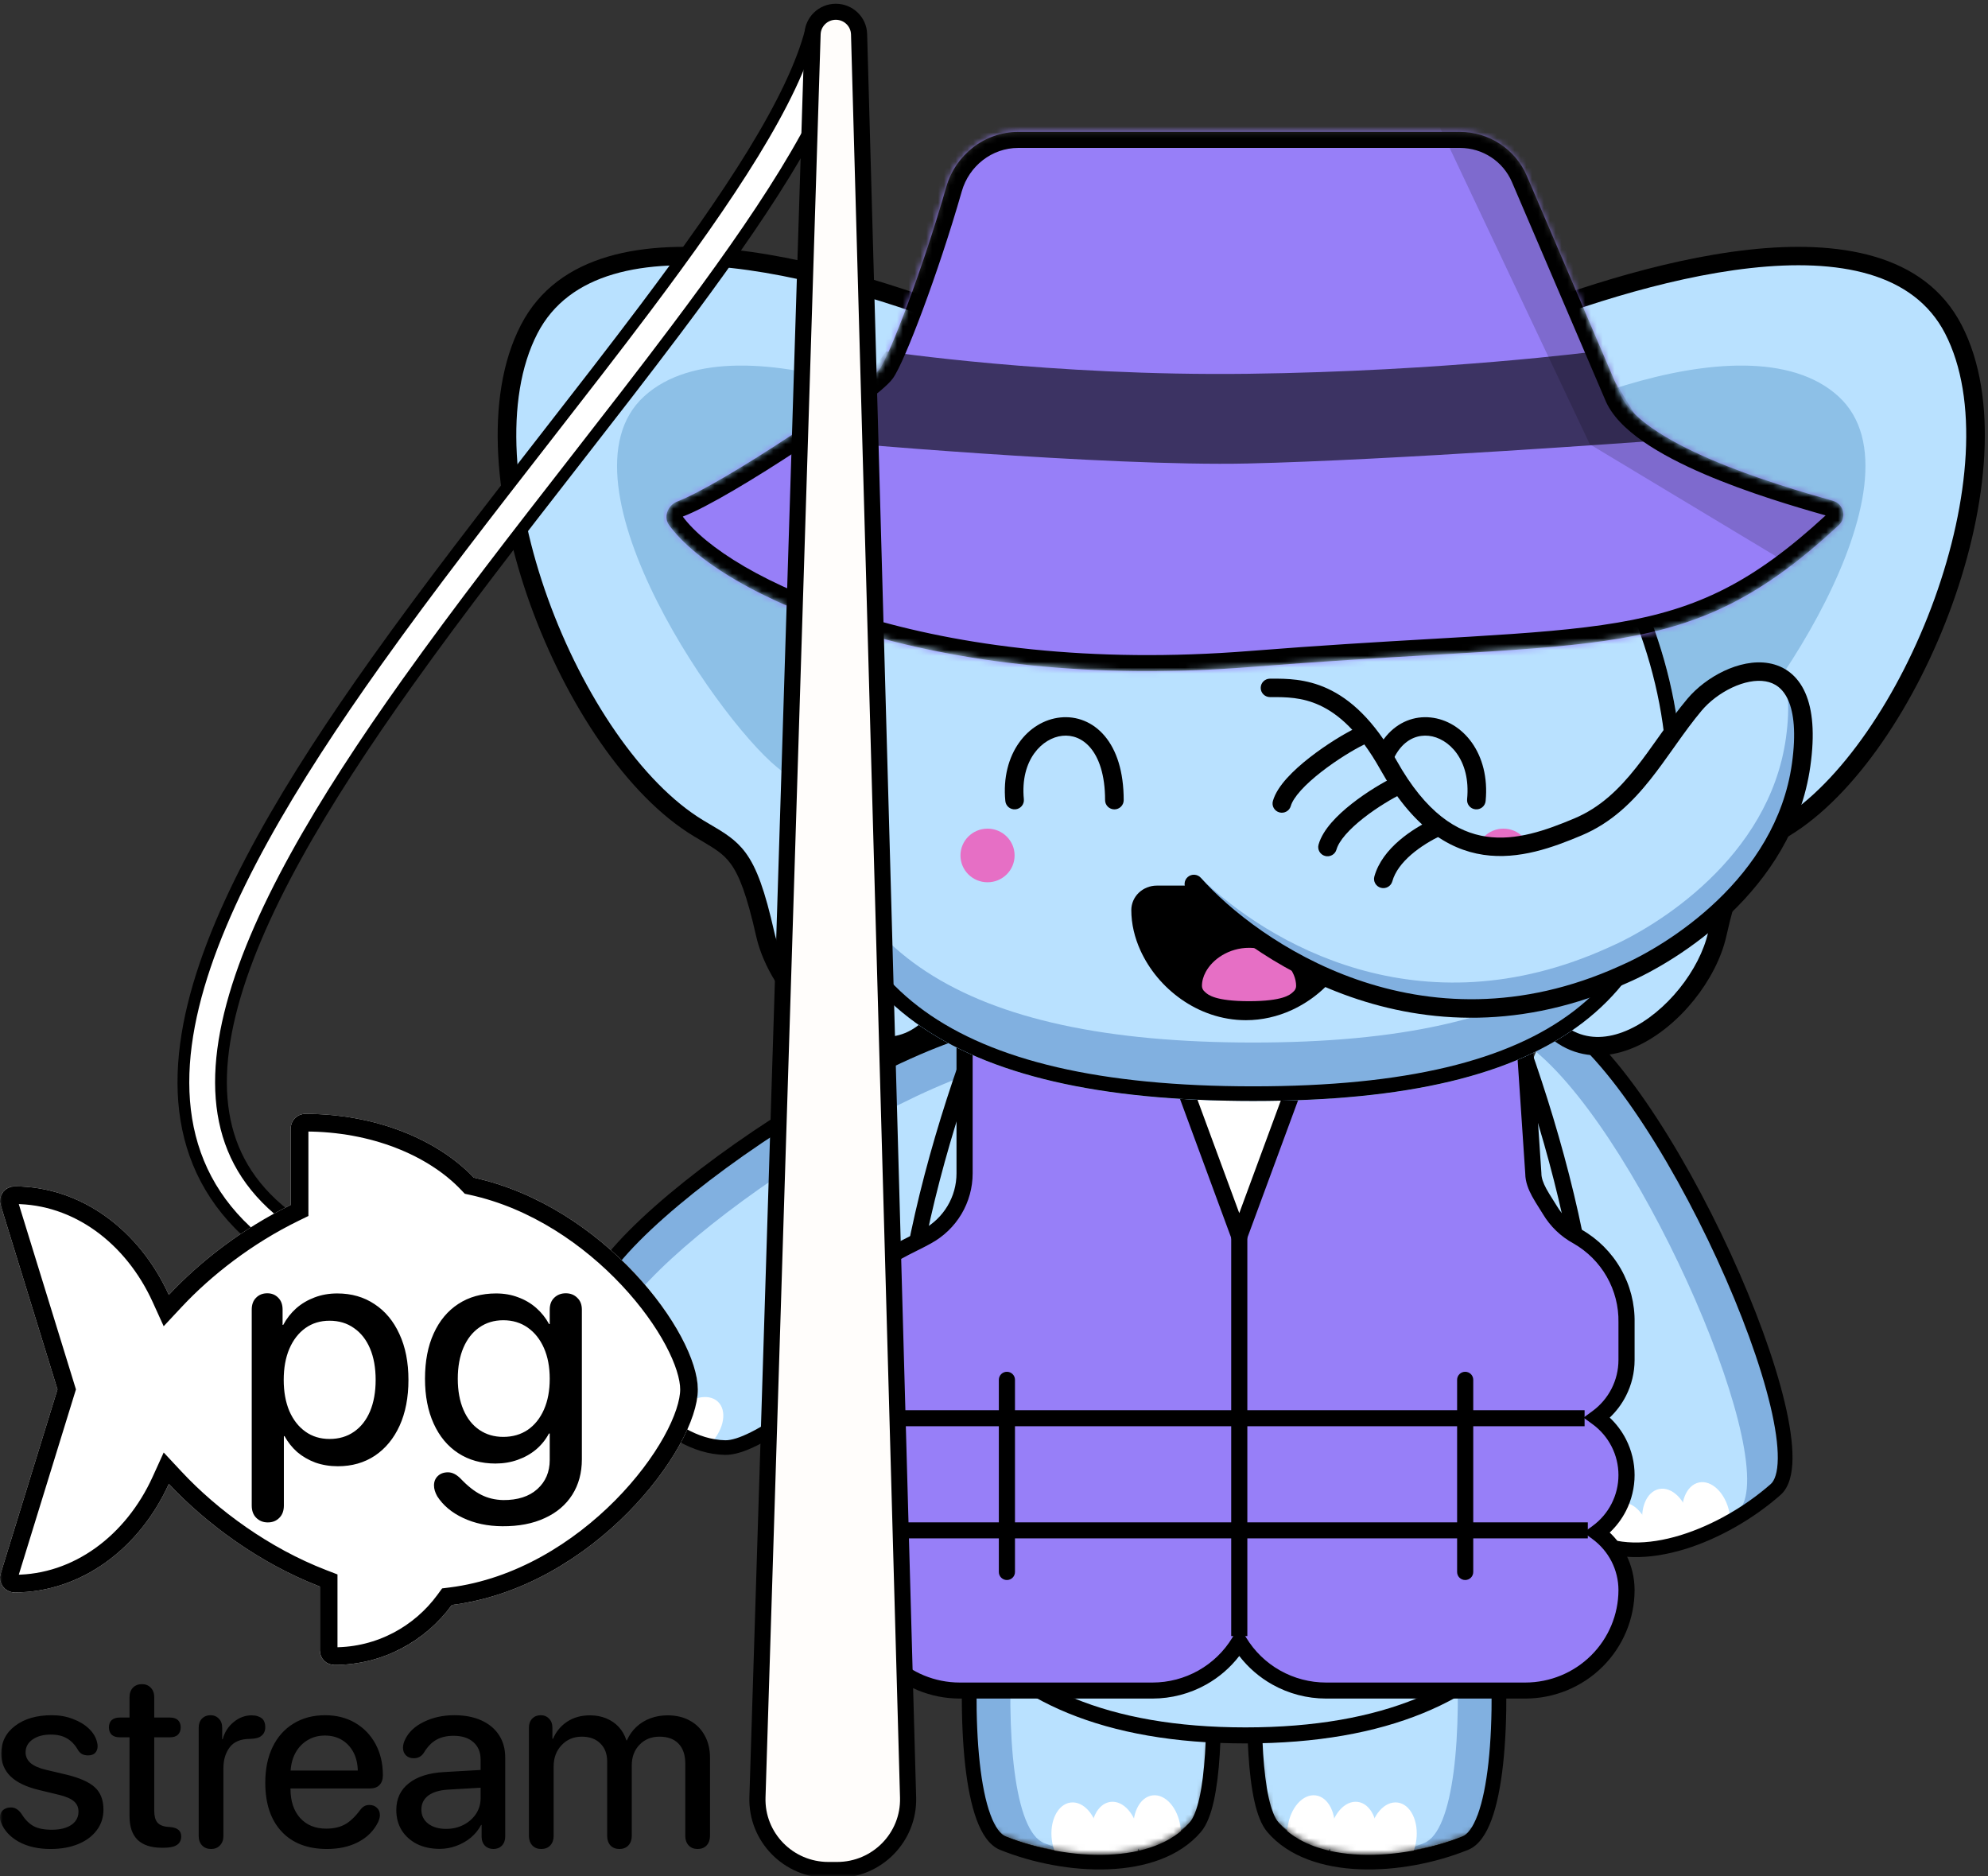 <svg width="338" height="319" viewBox="0 0 338 319" fill="none" xmlns="http://www.w3.org/2000/svg">
<rect x="0" y="0" width="338" height="319" fill="#333333" stroke="none"/>
<g clip-path="url(#clip0_313_1411)">
<mask id="mask0_313_1411" style="mask-type:luminance" maskUnits="userSpaceOnUse" x="0" y="0" width="338" height="319">
<path d="M338 0H0V319H338V0Z" fill="white"/>
</mask>
<g mask="url(#mask0_313_1411)">
<mask id="mask1_313_1411" style="mask-type:alpha" maskUnits="userSpaceOnUse" x="213" y="223" width="43" height="93">
<path d="M249.497 311.89C260.271 307.549 255.033 238.451 240.734 223.042L214.62 239.298C214.62 239.298 210.143 301.398 216.802 309.199C223.46 316.999 238.722 316.23 249.497 311.89Z" fill="#D3C8FF"/>
</mask>
<g mask="url(#mask1_313_1411)">
<path d="M249.497 311.89C260.271 307.549 255.033 238.451 240.734 223.042L216.114 250.643C216.114 250.643 210.143 301.398 216.802 309.199C223.46 316.999 238.722 316.23 249.497 311.89Z" fill="#B9E1FF"/>
<path fill-rule="evenodd" clip-rule="evenodd" d="M240.734 223.042C255.033 238.451 260.271 307.549 249.497 311.89C245.882 313.346 241.762 314.4 237.631 314.864C239.189 314.425 240.698 313.912 242.128 313.336C252.185 309.284 248.291 248.803 236.096 228.241L240.734 223.042Z" fill="#81B0E0"/>
<path d="M236.027 318.256C233.834 317.965 232.415 315.086 232.857 311.826C233.299 308.565 235.435 306.157 237.627 306.448C239.82 306.739 241.239 309.618 240.797 312.879C240.356 316.14 238.22 318.547 236.027 318.256Z" fill="white"/>
<path d="M229.249 318.146C227.057 317.855 225.637 314.976 226.079 311.716C226.521 308.455 228.657 306.047 230.85 306.338C233.043 306.629 234.462 309.508 234.02 312.769C233.578 316.029 231.442 318.437 229.249 318.146Z" fill="white"/>
<path d="M222.1 317.04C219.907 316.75 218.488 313.87 218.93 310.61C219.372 307.349 221.507 304.942 223.7 305.232C225.893 305.523 227.312 308.402 226.87 311.663C226.428 314.924 224.292 317.331 222.1 317.04Z" fill="white"/>
</g>
<path fill-rule="evenodd" clip-rule="evenodd" d="M239.514 223.588C239.004 224.052 238.972 224.837 239.44 225.341C242.793 228.954 245.74 235.902 248.068 244.592C250.379 253.222 252.027 263.367 252.898 273.184C253.769 283.006 253.856 292.445 253.067 299.669C252.67 303.286 252.061 306.29 251.251 308.491C250.413 310.767 249.476 311.867 248.653 312.198C243.414 314.309 237.083 315.548 231.284 315.316C225.458 315.083 220.391 313.379 217.385 309.856C216.758 309.122 216.174 307.725 215.71 305.634C215.254 303.586 214.947 301.034 214.762 298.138C214.389 292.35 214.508 285.327 214.839 278.512C215.167 271.705 215.703 265.136 216.159 260.267C216.386 257.833 216.592 255.826 216.741 254.427C216.817 253.729 216.878 253.182 216.919 252.81C216.94 252.624 216.957 252.482 216.968 252.387L216.984 252.245C216.984 252.244 216.984 252.244 215.741 252.101C214.497 251.958 214.497 251.958 214.497 251.958V251.961L214.493 251.997L214.48 252.107C214.469 252.204 214.452 252.348 214.431 252.536C214.389 252.912 214.327 253.463 214.253 254.167C214.101 255.575 213.894 257.594 213.665 260.04C213.209 264.932 212.669 271.539 212.338 278.396C212.006 285.245 211.882 292.374 212.263 298.297C212.453 301.257 212.771 303.949 213.265 306.17C213.748 308.346 214.435 310.243 215.473 311.46C219.124 315.736 225.018 317.549 231.181 317.795C237.373 318.044 244.059 316.728 249.594 314.498C251.465 313.744 252.721 311.735 253.603 309.341C254.512 306.872 255.149 303.646 255.555 299.934C256.368 292.499 256.271 282.887 255.392 272.965C254.512 263.039 252.844 252.749 250.488 243.954C248.148 235.218 245.08 227.751 241.283 223.661C240.815 223.156 240.023 223.123 239.514 223.588ZM215.885 250.868C215.198 250.79 214.577 251.278 214.497 251.958L215.741 252.101L216.984 252.245C217.064 251.564 216.572 250.948 215.885 250.868Z" fill="black"/>
<mask id="mask2_313_1411" style="mask-type:alpha" maskUnits="userSpaceOnUse" x="164" y="223" width="43" height="93">
<path d="M170.144 311.89C159.369 307.549 164.606 238.451 178.905 223.042L205.02 239.298C205.02 239.298 209.496 301.398 202.838 309.199C196.179 316.999 180.918 316.23 170.144 311.89Z" fill="#D3C8FF"/>
</mask>
<g mask="url(#mask2_313_1411)">
<path d="M170.144 311.89C159.369 307.549 164.606 238.451 178.905 223.042L203.526 250.643C203.526 250.643 209.496 301.398 202.838 309.199C196.179 316.999 180.918 316.23 170.144 311.89Z" fill="#B9E1FF"/>
<path fill-rule="evenodd" clip-rule="evenodd" d="M178.905 223.042C164.606 238.451 159.369 307.549 170.144 311.89C173.758 313.346 177.878 314.4 182.009 314.864C180.451 314.425 178.942 313.912 177.513 313.336C167.455 309.284 171.35 248.803 183.543 228.241L178.905 223.042Z" fill="#81B0E0"/>
<path d="M183.613 318.256C185.806 317.965 187.225 315.086 186.783 311.826C186.342 308.565 184.206 306.157 182.013 306.448C179.82 306.739 178.401 309.618 178.843 312.879C179.285 316.14 181.421 318.547 183.613 318.256Z" fill="white"/>
<path d="M190.391 318.146C192.583 317.855 194.003 314.976 193.561 311.716C193.119 308.455 190.983 306.047 188.79 306.338C186.598 306.629 185.178 309.508 185.62 312.769C186.062 316.029 188.198 318.437 190.391 318.146Z" fill="white"/>
<path d="M197.54 317.04C199.733 316.75 201.152 313.871 200.71 310.61C200.269 307.349 198.133 304.942 195.94 305.232C193.747 305.523 192.328 308.402 192.77 311.663C193.212 314.924 195.348 317.331 197.54 317.04Z" fill="white"/>
</g>
<path fill-rule="evenodd" clip-rule="evenodd" d="M180.127 223.588C180.635 224.052 180.669 224.837 180.2 225.341C176.848 228.954 173.9 235.902 171.572 244.592C169.261 253.222 167.612 263.367 166.742 273.184C165.871 283.006 165.785 292.445 166.574 299.669C166.969 303.286 167.578 306.29 168.389 308.491C169.227 310.767 170.164 311.867 170.988 312.198C176.225 314.309 182.557 315.548 188.356 315.316C194.182 315.083 199.248 313.379 202.256 309.856C202.882 309.122 203.466 307.725 203.93 305.634C204.385 303.586 204.692 301.034 204.879 298.138C205.251 292.35 205.131 285.327 204.802 278.512C204.473 271.705 203.937 265.136 203.482 260.267C203.254 257.833 203.048 255.826 202.898 254.427C202.823 253.729 202.763 253.182 202.721 252.81C202.7 252.624 202.684 252.482 202.673 252.387L202.656 252.245C202.656 252.244 202.656 252.244 203.9 252.101C205.143 251.958 205.143 251.958 205.143 251.958V251.961L205.147 251.997L205.161 252.107C205.172 252.204 205.188 252.348 205.209 252.536C205.252 252.912 205.312 253.463 205.388 254.167C205.539 255.575 205.747 257.594 205.975 260.04C206.431 264.932 206.971 271.539 207.303 278.396C207.634 285.245 207.758 292.374 207.377 298.297C207.188 301.257 206.868 303.949 206.375 306.17C205.891 308.346 205.206 310.243 204.167 311.46C200.516 315.736 194.622 317.549 188.458 317.795C182.268 318.044 175.581 316.728 170.046 314.498C168.175 313.744 166.919 311.735 166.037 309.341C165.128 306.872 164.49 303.646 164.085 299.934C163.273 292.499 163.368 282.887 164.248 272.965C165.128 263.039 166.797 252.749 169.153 243.954C171.491 235.218 174.561 227.751 178.358 223.661C178.825 223.156 179.617 223.123 180.127 223.588ZM203.755 250.868C204.441 250.79 205.063 251.278 205.143 251.958L203.9 252.101L202.656 252.245C202.576 251.564 203.068 250.948 203.755 250.868Z" fill="black"/>
<mask id="mask3_313_1411" style="mask-type:alpha" maskUnits="userSpaceOnUse" x="100" y="173" width="80" height="74">
<path d="M100.528 222.668C97.098 211.64 154.318 171.948 175.385 173.192L179.225 203.552C179.225 203.552 133.611 246.283 123.313 246.1C113.015 245.916 103.958 233.697 100.528 222.668Z" fill="#D3C8FF"/>
</mask>
<g mask="url(#mask3_313_1411)">
<path d="M100.528 222.668C97.098 211.64 154.318 171.948 175.385 173.192L169.43 209.581C169.43 209.581 133.611 246.283 123.313 246.1C113.015 245.916 103.958 233.697 100.528 222.668Z" fill="#B9E1FF"/>
<path fill-rule="evenodd" clip-rule="evenodd" d="M175.385 173.192C154.318 171.948 97.098 211.64 100.528 222.668C101.679 226.369 103.463 230.203 105.715 233.672C105.072 232.197 104.517 230.712 104.062 229.248C100.86 218.953 150.508 183.681 174.263 180.046L175.385 173.192Z" fill="#81B0E0"/>
<path d="M104.083 237.051C105.698 238.553 108.842 237.822 111.106 235.419C113.37 233.017 113.897 229.852 112.283 228.35C110.668 226.848 107.524 227.579 105.26 229.982C102.996 232.384 102.469 235.549 104.083 237.051Z" fill="white"/>
<path d="M109.308 241.502C110.922 243.004 114.066 242.273 116.33 239.871C118.594 237.468 119.121 234.303 117.507 232.801C115.893 231.3 112.749 232.03 110.485 234.433C108.22 236.835 107.694 240.001 109.308 241.502Z" fill="white"/>
<path d="M113.843 246.988C115.458 248.49 118.602 247.759 120.866 245.356C123.13 242.954 123.657 239.789 122.043 238.287C120.428 236.785 117.284 237.516 115.02 239.919C112.756 242.321 112.229 245.486 113.843 246.988Z" fill="white"/>
</g>
<path fill-rule="evenodd" clip-rule="evenodd" d="M176.634 173.266C176.593 173.95 176.001 174.473 175.312 174.432C170.372 174.141 163.087 176.271 154.835 179.979C146.64 183.662 137.682 188.813 129.474 194.356C121.26 199.901 113.841 205.806 108.706 210.983C106.133 213.575 104.175 215.945 102.971 217.96C101.726 220.044 101.461 221.461 101.723 222.303C103.39 227.666 106.43 233.316 110.279 237.627C114.147 241.958 118.682 244.775 123.334 244.858C124.303 244.874 125.76 244.441 127.686 243.475C129.571 242.528 131.758 241.149 134.134 239.46C138.885 236.084 144.289 231.55 149.396 226.985C154.499 222.425 159.284 217.856 162.795 214.426C164.55 212.711 165.985 211.283 166.982 210.283C167.479 209.783 167.868 209.391 168.131 209.123C168.263 208.99 168.364 208.888 168.431 208.819L168.531 208.716C168.531 208.716 168.531 208.716 169.43 209.581C170.328 210.447 170.328 210.447 170.328 210.447L170.327 210.448L170.302 210.474L170.224 210.553C170.155 210.624 170.052 210.728 169.92 210.863C169.653 211.133 169.261 211.528 168.76 212.032C167.757 213.038 166.314 214.475 164.55 216.2C161.023 219.645 156.209 224.241 151.07 228.833C145.936 233.421 140.453 238.027 135.591 241.482C133.162 243.208 130.86 244.666 128.815 245.693C126.812 246.698 124.898 247.37 123.292 247.342C117.645 247.242 112.501 243.857 108.41 239.275C104.3 234.673 101.096 228.701 99.333 223.034C98.737 221.119 99.51 218.883 100.82 216.69C102.171 214.429 104.284 211.898 106.923 209.238C112.211 203.908 119.769 197.902 128.066 192.3C136.367 186.697 145.45 181.469 153.802 177.715C162.096 173.987 169.864 171.621 175.457 171.952C176.147 171.993 176.673 172.581 176.634 173.266ZM170.299 208.69C170.797 209.168 170.809 209.954 170.328 210.447L169.43 209.581L168.531 208.716C169.012 208.223 169.803 208.211 170.299 208.69Z" fill="black"/>
<mask id="mask4_313_1411" style="mask-type:alpha" maskUnits="userSpaceOnUse" x="244" y="172" width="60" height="92">
<path d="M301.886 253.236C310.586 245.577 282.439 182.166 263.782 172.373L244.622 196.342C244.622 196.342 261.26 256.37 270.158 261.521C279.055 266.671 293.187 260.894 301.886 253.236Z" fill="#D3C8FF"/>
</mask>
<g mask="url(#mask4_313_1411)">
<path d="M301.886 253.236C310.586 245.577 282.438 182.166 263.782 172.373L249.84 206.542C249.84 206.542 261.26 256.37 270.157 261.521C279.055 266.671 293.186 260.894 301.886 253.236Z" fill="#B9E1FF"/>
<path fill-rule="evenodd" clip-rule="evenodd" d="M263.782 172.373C282.439 182.166 310.586 245.577 301.886 253.236C298.967 255.805 295.437 258.163 291.698 259.967C293.02 259.038 294.27 258.054 295.424 257.038C303.545 249.889 279.558 194.159 261.156 178.809L263.782 172.373Z" fill="#81B0E0"/>
<path d="M291.326 263.696C289.161 264.148 286.855 261.903 286.177 258.683C285.498 255.462 286.703 252.486 288.868 252.034C291.033 251.583 293.338 253.827 294.017 257.048C294.695 260.268 293.49 263.245 291.326 263.696Z" fill="white"/>
<path d="M284.533 264.808C282.368 265.26 280.062 263.015 279.384 259.795C278.705 256.574 279.91 253.598 282.075 253.146C284.24 252.695 286.545 254.939 287.224 258.16C287.902 261.38 286.697 264.357 284.533 264.808Z" fill="white"/>
<path d="M277.787 267.159C275.622 267.611 273.317 265.366 272.638 262.146C271.96 258.925 273.165 255.949 275.33 255.497C277.494 255.045 279.8 257.29 280.478 260.51C281.157 263.731 279.952 266.707 277.787 267.159Z" fill="white"/>
</g>
<path fill-rule="evenodd" clip-rule="evenodd" d="M262.676 171.792C262.353 172.399 262.584 173.149 263.196 173.47C267.57 175.766 272.683 181.341 277.795 188.764C282.873 196.135 287.836 205.153 291.953 214.121C296.073 223.093 299.325 231.963 301.008 239.034C301.85 242.576 302.285 245.61 302.26 247.953C302.235 250.375 301.72 251.723 301.056 252.308C296.825 256.031 291.273 259.295 285.727 260.996C280.157 262.704 274.808 262.774 270.79 260.449C269.952 259.964 268.934 258.841 267.793 257.023C266.676 255.243 265.529 252.938 264.381 250.269C262.086 244.935 259.84 238.275 257.861 231.742C255.885 225.215 254.184 218.844 252.978 214.104C252.374 211.733 251.894 209.772 251.566 208.404C251.402 207.721 251.276 207.185 251.19 206.821C251.147 206.639 251.115 206.5 251.093 206.406L251.06 206.267C251.06 206.266 251.06 206.266 249.84 206.542C248.62 206.819 248.62 206.819 248.621 206.82V206.822L248.629 206.857L248.654 206.965C248.676 207.061 248.709 207.201 248.752 207.385C248.838 207.755 248.966 208.294 249.131 208.982C249.462 210.361 249.944 212.332 250.55 214.714C251.763 219.477 253.474 225.885 255.464 232.459C257.453 239.026 259.73 245.788 262.078 251.246C263.253 253.974 264.456 256.406 265.667 258.336C266.854 260.229 268.139 261.79 269.526 262.593C274.404 265.417 280.571 265.174 286.464 263.367C292.384 261.552 298.245 258.099 302.715 254.164C304.226 252.834 304.736 250.525 304.763 247.976C304.79 245.347 304.308 242.094 303.444 238.461C301.712 231.182 298.393 222.152 294.231 213.089C290.068 204.023 285.038 194.873 279.863 187.361C274.724 179.9 269.321 173.876 264.369 171.276C263.757 170.954 263 171.186 262.676 171.792ZM249.564 205.332C248.889 205.486 248.467 206.151 248.62 206.819L249.84 206.542L251.06 206.267C250.908 205.598 250.237 205.18 249.564 205.332Z" fill="black"/>
<path d="M211.759 295.034C115.994 295.034 160.901 179.564 182.169 140.347H242.351C263.012 179.564 307.524 295.034 211.759 295.034Z" fill="#B9E1FF"/>
<path fill-rule="evenodd" clip-rule="evenodd" d="M181.349 138.986H243.182L243.567 139.716C253.929 159.385 270.33 198.265 272.085 232.328C272.963 249.363 270.189 265.408 260.928 277.216C251.622 289.081 235.985 296.396 211.759 296.396C187.534 296.396 171.919 289.081 162.66 277.213C153.445 265.403 150.742 249.356 151.707 232.321C153.639 198.257 170.291 159.377 180.961 139.702L181.349 138.986ZM182.99 141.709C172.385 161.462 156.322 199.402 154.447 232.474C153.498 249.208 156.194 264.479 164.829 275.546C173.418 286.555 188.102 293.673 211.759 293.673C235.416 293.673 250.127 286.555 258.763 275.543C267.445 264.474 270.207 249.201 269.345 232.467C267.641 199.402 251.831 161.472 241.519 141.709H182.99Z" fill="black"/>
<path d="M210.153 256.907C227.426 256.907 241.429 238.862 241.429 216.601C241.429 194.341 227.426 176.296 210.153 176.296C192.879 176.296 178.877 194.341 178.877 216.601C178.877 238.862 192.879 256.907 210.153 256.907Z" fill="white"/>
<path d="M276.542 231.238V224.845C276.597 221.884 275.851 218.964 274.381 216.389C272.911 213.814 270.772 211.678 268.187 210.206C266.252 209.152 264.638 207.602 263.513 205.718C262.389 203.832 260.698 201.682 260.697 199.49L257.405 150.347C257.405 149.803 257.221 149.274 256.884 148.845C256.546 148.416 256.074 148.111 255.543 147.978L248.848 146.316C246.004 145.6 243.023 145.623 240.19 146.381C237.357 147.139 234.767 148.608 232.67 150.646L210.701 210.206L188.741 150.646C186.643 148.607 184.052 147.137 181.217 146.379C178.383 145.621 175.4 145.599 172.554 146.316L165.859 147.978C165.328 148.11 164.856 148.415 164.518 148.844C164.181 149.273 163.998 149.803 163.998 150.347V199.49C163.997 201.678 163.405 203.828 162.283 205.712C161.16 207.596 159.549 209.146 157.618 210.199C155.03 211.675 149.596 213.815 148.124 216.393C146.651 218.973 145.904 221.897 145.957 224.861V231.238C145.962 233.141 146.417 235.016 147.283 236.713C148.15 238.409 149.406 239.88 150.949 241.007C149.403 242.13 148.144 243.601 147.277 245.298C146.409 246.995 145.957 248.872 145.957 250.776C145.957 252.68 146.409 254.556 147.277 256.254C148.144 257.951 149.403 259.422 150.949 260.545C149.406 261.672 148.15 263.143 147.283 264.839C146.417 266.536 145.962 268.411 145.957 270.314C145.962 274.846 147.776 279.191 151.003 282.396C154.228 285.601 158.602 287.404 163.164 287.409H195.953C198.923 287.408 201.842 286.642 204.426 285.189C207.011 283.735 209.173 281.641 210.701 279.111C212.23 281.641 214.392 283.735 216.976 285.189C219.561 286.642 222.48 287.408 225.449 287.409H259.336C263.898 287.404 268.272 285.601 271.497 282.396C274.723 279.191 276.538 274.846 276.542 270.314C276.538 268.411 276.083 266.536 275.216 264.839C274.35 263.143 273.094 261.672 271.55 260.545C273.097 259.422 274.356 257.951 275.223 256.254C276.09 254.556 276.542 252.68 276.542 250.776C276.542 248.872 276.09 246.995 275.223 245.298C274.356 243.601 273.097 242.13 271.55 241.007C273.094 239.88 274.35 238.409 275.216 236.713C276.083 235.016 276.538 233.141 276.542 231.238Z" fill="#977FF8"/>
<path fill-rule="evenodd" clip-rule="evenodd" d="M172.22 144.995C175.292 144.222 178.513 144.246 181.574 145.064C184.636 145.883 187.434 147.47 189.701 149.673L189.923 149.889L210.701 206.244L231.489 149.888L231.711 149.673C233.976 147.471 236.772 145.884 239.833 145.066C242.891 144.247 246.111 144.223 249.183 144.995L249.185 144.996L255.876 146.658C256.704 146.864 257.441 147.339 257.965 148.007C258.481 148.663 258.765 149.467 258.776 150.297L262.068 199.444V199.489C262.068 200.251 262.367 201.099 262.894 202.077C263.229 202.701 263.581 203.251 263.947 203.827C264.189 204.205 264.438 204.595 264.693 205.024C265.693 206.699 267.127 208.076 268.846 209.011L268.858 209.017L268.869 209.024C271.667 210.619 273.983 212.93 275.574 215.717C277.163 218.501 277.971 221.657 277.914 224.857V231.238V231.242C277.908 233.358 277.404 235.443 276.439 237.328C275.737 238.704 274.804 239.947 273.684 241.005C274.807 242.062 275.742 243.305 276.447 244.682C277.411 246.57 277.914 248.659 277.914 250.776C277.914 252.894 277.411 254.981 276.447 256.87C275.742 258.247 274.807 259.49 273.684 260.547C274.804 261.606 275.737 262.847 276.439 264.223C277.404 266.11 277.908 268.194 277.914 270.31V270.315C277.908 275.207 275.951 279.899 272.467 283.359C268.985 286.819 264.263 288.765 259.338 288.771H225.449C222.243 288.768 219.091 287.943 216.3 286.373C214.119 285.146 212.217 283.497 210.701 281.531C209.186 283.497 207.284 285.146 205.102 286.373C202.312 287.943 199.16 288.768 195.953 288.771H163.162C158.237 288.765 153.514 286.819 150.032 283.359C146.549 279.899 144.59 275.207 144.585 270.315V270.31C144.591 268.194 145.096 266.11 146.061 264.223C146.763 262.847 147.696 261.606 148.815 260.547C147.693 259.49 146.758 258.247 146.053 256.87C145.089 254.981 144.585 252.894 144.585 250.776C144.585 248.659 145.089 246.57 146.053 244.682C146.758 243.305 147.693 242.062 148.815 241.005C147.696 239.947 146.763 238.704 146.061 237.328C145.096 235.443 144.591 233.358 144.585 231.242V231.238V224.873C144.53 221.669 145.339 218.51 146.93 215.722C147.425 214.855 148.199 214.108 149.021 213.472C149.854 212.826 150.818 212.233 151.779 211.696C152.743 211.158 153.737 210.659 154.632 210.211L154.729 210.162C155.598 209.728 156.349 209.352 156.934 209.018L156.945 209.012L156.957 209.007C158.672 208.07 160.104 206.693 161.102 205.018C162.099 203.345 162.625 201.436 162.626 199.49V150.347C162.626 149.499 162.912 148.675 163.437 148.006C163.962 147.339 164.697 146.864 165.526 146.657L172.216 144.996L172.22 144.995ZM180.861 147.694C178.253 146.997 175.509 146.977 172.891 147.636L172.887 147.637L166.193 149.299C165.958 149.357 165.749 149.492 165.6 149.682C165.451 149.871 165.37 150.106 165.37 150.347V199.49C165.369 201.922 164.71 204.311 163.464 206.405C162.218 208.496 160.431 210.216 158.289 211.387C157.64 211.757 156.832 212.161 156.001 212.576L155.866 212.644C154.969 213.093 154.027 213.567 153.125 214.07C152.221 214.574 151.389 215.092 150.708 215.619C150.016 216.155 149.558 216.643 149.317 217.064C147.966 219.432 147.279 222.116 147.328 224.837V224.849V231.237C147.334 232.925 147.738 234.591 148.507 236.096C149.277 237.603 150.392 238.909 151.762 239.91L153.269 241.01L151.76 242.106C150.387 243.103 149.27 244.408 148.5 245.914C147.73 247.42 147.328 249.087 147.328 250.776C147.328 252.466 147.73 254.132 148.5 255.638C149.27 257.145 150.387 258.449 151.76 259.445L153.269 260.541L151.762 261.642C150.392 262.643 149.277 263.949 148.507 265.455C147.738 266.961 147.334 268.625 147.328 270.315C147.334 274.486 149.004 278.485 151.973 281.434C154.942 284.384 158.967 286.043 163.165 286.047H195.952C198.685 286.046 201.371 285.341 203.749 284.004C206.128 282.666 208.118 280.739 209.525 278.411L210.701 276.465L211.878 278.411C213.284 280.739 215.274 282.666 217.653 284.004C220.031 285.341 222.718 286.046 225.45 286.047H259.335C263.532 286.043 267.558 284.384 270.527 281.434C273.496 278.484 275.166 274.485 275.17 270.314C275.166 268.625 274.762 266.961 273.993 265.455C273.222 263.949 272.107 262.643 270.738 261.642L269.231 260.541L270.74 259.445C272.113 258.449 273.23 257.145 273.999 255.638C274.77 254.132 275.17 252.466 275.17 250.776C275.17 249.086 274.77 247.42 273.999 245.914C273.23 244.408 272.113 243.103 270.74 242.106L269.231 241.01L270.738 239.91C272.107 238.909 273.222 237.603 273.993 236.096C274.762 234.591 275.166 232.926 275.17 231.238V231.235V224.831L275.171 224.819C275.222 222.103 274.536 219.423 273.187 217.06C271.841 214.701 269.882 212.744 267.515 211.392C265.369 210.223 263.581 208.502 262.333 206.412C262.163 206.127 261.952 205.795 261.725 205.437C261.31 204.783 260.842 204.045 260.473 203.359C259.879 202.256 259.338 200.95 259.325 199.538L256.033 150.393V150.347C256.033 150.107 255.952 149.872 255.802 149.683C255.653 149.492 255.445 149.358 255.21 149.299L248.515 147.637L248.511 147.636C245.895 146.977 243.153 146.998 240.547 147.695C238.039 148.367 235.738 149.643 233.85 151.409L210.701 214.167L187.562 151.409C185.672 149.643 183.37 148.365 180.861 147.694Z" fill="black"/>
<path fill-rule="evenodd" clip-rule="evenodd" d="M171.195 233.214C171.952 233.214 172.567 233.824 172.567 234.576V267.256C172.567 268.008 171.952 268.618 171.195 268.618C170.438 268.618 169.823 268.008 169.823 267.256V234.576C169.823 233.824 170.438 233.214 171.195 233.214Z" fill="black"/>
<path fill-rule="evenodd" clip-rule="evenodd" d="M249.111 233.214C249.868 233.214 250.482 233.824 250.482 234.576V267.256C250.482 268.008 249.868 268.618 249.111 268.618C248.353 268.618 247.739 268.008 247.739 267.256V234.576C247.739 233.824 248.353 233.214 249.111 233.214Z" fill="black"/>
<path fill-rule="evenodd" clip-rule="evenodd" d="M209.33 278.15V208.976H212.073V278.15H209.33Z" fill="black"/>
<path fill-rule="evenodd" clip-rule="evenodd" d="M269.961 261.537H153.636V258.814H269.961V261.537Z" fill="black"/>
<path fill-rule="evenodd" clip-rule="evenodd" d="M269.412 242.473H153.636V239.75H269.412V242.473Z" fill="black"/>
<path d="M118.728 140.79C97.05 127.691 77.825 79.491 89.964 55.98C101.658 33.333 144.851 46.73 167.613 55.98C190.044 65.097 183.142 72.924 180.266 86.178C177.391 99.433 169.873 149.681 162.849 167.204C154.069 189.107 133.23 172.638 130.108 158.829C126.919 144.723 124.762 144.437 118.728 140.79Z" fill="#B9E1FF"/>
<path fill-rule="evenodd" clip-rule="evenodd" d="M124.814 42.462C140.138 44.161 156.787 49.888 168.213 54.531C179.518 59.125 184.142 63.661 184.995 69.296C185.403 71.996 184.901 74.756 184.19 77.535C183.912 78.626 183.606 79.7 183.297 80.791C182.786 82.596 182.26 84.449 181.813 86.508C181.05 90.029 179.961 96.146 178.637 103.587C177.475 110.119 176.132 117.67 174.667 125.381C171.558 141.749 167.898 158.852 164.319 167.781C162.025 173.505 158.832 176.993 155.071 178.527C151.309 180.06 147.308 179.506 143.686 177.827C140.073 176.152 136.717 173.31 134.07 170.02C131.423 166.731 129.408 162.901 128.565 159.171C126.971 152.121 125.688 148.815 124.208 146.812C122.973 145.139 121.579 144.312 119.249 142.931C118.832 142.684 118.386 142.419 117.904 142.128C106.619 135.309 96.227 119.591 90.175 102.817C87.135 94.391 85.153 85.602 84.709 77.392C84.266 69.198 85.351 61.474 88.556 55.267C94.904 42.973 109.647 40.78 124.814 42.462ZM124.462 45.576C109.419 43.908 96.719 46.341 91.373 56.694C88.508 62.242 87.443 69.36 87.868 77.225C88.293 85.075 90.196 93.563 93.154 101.763C99.1 118.241 109.16 133.173 119.551 139.453C119.974 139.708 120.385 139.951 120.788 140.187C123.117 141.559 125.118 142.737 126.761 144.962C128.667 147.541 130.057 151.43 131.652 158.486C132.37 161.661 134.13 165.068 136.543 168.067C138.956 171.064 141.945 173.559 145.027 174.99C148.104 176.416 151.154 176.735 153.866 175.629C156.58 174.522 159.283 171.854 161.379 166.626C164.823 158.032 168.434 141.25 171.558 124.801C173.001 117.208 174.339 109.691 175.502 103.151C176.841 95.63 177.949 89.403 178.72 85.849C179.181 83.725 179.764 81.661 180.299 79.773C180.6 78.707 180.885 77.698 181.124 76.765C181.814 74.064 182.177 71.812 181.866 69.76C181.28 65.889 178.14 61.953 167.013 57.43C155.676 52.823 139.348 47.226 124.462 45.576Z" fill="black"/>
<path d="M109.52 67.376C125.53 52.786 167.778 72.574 175.952 80.27C176.999 93.528 159.61 142.332 155.371 152.887L133.102 131.191C123.611 124.639 93.511 81.966 109.52 67.376Z" fill="#8DC0E7"/>
<path d="M303.348 140.79C325.027 127.691 344.252 79.491 332.112 55.98C320.419 33.333 277.226 46.73 254.464 55.98C232.033 65.097 238.934 72.924 241.81 86.178C244.686 99.433 252.204 149.681 259.227 167.204C268.008 189.107 288.846 172.638 291.968 158.829C295.157 144.723 297.315 144.437 303.348 140.79Z" fill="#B9E1FF"/>
<path fill-rule="evenodd" clip-rule="evenodd" d="M297.262 42.462C281.938 44.161 265.289 49.888 253.863 54.531C242.559 59.125 237.935 63.661 237.082 69.296C236.674 71.996 237.175 74.756 237.886 77.535C238.165 78.626 238.47 79.7 238.78 80.791C239.291 82.596 239.817 84.449 240.263 86.508C241.027 90.029 242.116 96.146 243.439 103.587C244.601 110.119 245.944 117.67 247.41 125.381C250.518 141.749 254.178 158.852 257.758 167.781C260.052 173.505 263.245 176.993 267.006 178.527C270.768 180.06 274.769 179.506 278.39 177.827C282.004 176.152 285.36 173.31 288.007 170.02C290.654 166.731 292.669 162.901 293.511 159.171C295.106 152.121 296.389 148.815 297.868 146.812C299.104 145.139 300.497 144.312 302.827 142.931C303.244 142.684 303.691 142.419 304.173 142.128C315.458 135.309 325.85 119.591 331.902 102.817C334.942 94.391 336.924 85.602 337.367 77.392C337.81 69.198 336.726 61.474 333.52 55.267C327.172 42.973 312.43 40.78 297.262 42.462ZM297.615 45.576C312.658 43.908 325.358 46.341 330.705 56.694C333.569 62.242 334.633 69.36 334.209 77.225C333.784 85.075 331.881 93.563 328.922 101.763C322.977 118.241 312.917 133.173 302.525 139.453C302.103 139.708 301.691 139.951 301.289 140.187C298.96 141.559 296.958 142.737 295.316 144.962C293.409 147.541 292.02 151.43 290.424 158.486C289.707 161.661 287.946 165.068 285.533 168.067C283.121 171.064 280.132 173.559 277.049 174.99C273.972 176.416 270.922 176.735 268.211 175.629C265.497 174.522 262.794 171.854 260.698 166.626C257.253 158.032 253.643 141.25 250.518 124.801C249.075 117.208 247.738 109.691 246.574 103.151C245.236 95.63 244.127 89.403 243.357 85.849C242.896 83.725 242.312 81.661 241.778 79.773C241.477 78.707 241.192 77.698 240.952 76.765C240.262 74.064 239.9 71.812 240.211 69.76C240.797 65.889 243.936 61.953 255.064 57.43C266.4 52.823 282.728 47.226 297.615 45.576Z" fill="black"/>
<path d="M312.557 67.376C296.547 52.786 254.299 72.574 246.124 80.27C245.078 93.528 262.467 142.332 266.705 152.887L288.975 131.191C298.465 124.639 328.566 81.966 312.557 67.376Z" fill="#8DC0E7"/>
<path d="M285.93 133.066C285.93 169.663 265.399 187.17 213.068 187.17C160.738 187.17 137.452 169.663 137.452 133.066C137.452 96.47 169.502 54.643 213.068 54.643C256.635 54.643 285.93 96.47 285.93 133.066Z" fill="#B9E1FF"/>
<path fill-rule="evenodd" clip-rule="evenodd" d="M285.778 128.445C283.815 161.429 262.803 177.241 213.068 177.241C163.314 177.241 139.816 161.416 137.622 128.405C137.51 129.966 137.452 131.52 137.452 133.066C137.452 169.663 160.738 187.169 213.068 187.169C265.399 187.169 285.93 169.663 285.93 133.066C285.93 131.533 285.879 129.992 285.778 128.445Z" fill="#81B0E0"/>
<path fill-rule="evenodd" clip-rule="evenodd" d="M267.592 171.878C278.448 163.554 283.427 150.894 283.427 133.066C283.427 115.383 276.331 96.337 263.922 81.73C251.537 67.151 233.983 57.124 213.068 57.124C192.135 57.124 173.876 67.169 160.796 81.778C147.695 96.41 139.956 115.445 139.956 133.066C139.956 150.795 145.558 163.471 157.114 171.837C168.837 180.325 187.095 184.687 213.068 184.687C239.053 184.687 256.58 180.321 267.592 171.878ZM213.068 187.17C265.399 187.17 285.93 169.663 285.93 133.066C285.93 96.47 256.635 54.643 213.068 54.643C169.502 54.643 137.452 96.47 137.452 133.066C137.452 169.663 160.738 187.17 213.068 187.17Z" fill="black"/>
<path fill-rule="evenodd" clip-rule="evenodd" d="M242.902 125.093C246.259 125.444 250.095 129.118 249.438 135.884C249.355 136.746 249.992 137.51 250.862 137.593C251.731 137.676 252.504 137.045 252.587 136.184C253.368 128.136 248.721 122.55 243.235 121.976C240.491 121.689 237.72 122.714 235.684 125.135C233.672 127.528 232.464 131.167 232.464 136.034C232.464 136.899 233.172 137.601 234.045 137.601C234.919 137.601 235.627 136.899 235.627 136.034C235.627 131.642 236.72 128.8 238.114 127.141C239.483 125.512 241.223 124.916 242.902 125.093Z" fill="black"/>
<path d="M255.615 149.993C253.073 149.993 251.013 147.952 251.013 145.435C251.013 142.917 253.073 140.877 255.615 140.877C258.156 140.877 260.216 142.917 260.216 145.435C260.216 147.952 258.156 149.993 255.615 149.993Z" fill="#E66FC5"/>
<path fill-rule="evenodd" clip-rule="evenodd" d="M180.613 125.093C177.256 125.444 173.419 129.118 174.076 135.884C174.16 136.746 173.522 137.51 172.653 137.593C171.783 137.676 171.01 137.045 170.927 136.184C170.146 128.136 174.794 122.55 180.28 121.976C183.023 121.689 185.795 122.714 187.831 125.135C189.843 127.528 191.051 131.167 191.051 136.034C191.051 136.899 190.343 137.601 189.47 137.601C188.596 137.601 187.887 136.899 187.887 136.034C187.887 131.642 186.795 128.8 185.401 127.141C184.031 125.512 182.292 124.916 180.613 125.093Z" fill="black"/>
<path d="M167.9 149.994C170.442 149.994 172.502 147.953 172.502 145.436C172.502 142.918 170.442 140.877 167.9 140.877C165.359 140.877 163.299 142.918 163.299 145.436C163.299 147.953 165.359 149.994 167.9 149.994Z" fill="#E66FC5"/>
<path fill-rule="evenodd" clip-rule="evenodd" d="M193.897 161.584C192.921 159.431 192.347 157.11 192.345 154.722C192.345 153.626 192.807 152.556 193.612 151.781C194.419 151.006 195.534 150.562 196.674 150.562H226.977C228.116 150.562 229.23 151.006 230.036 151.781C230.843 152.556 231.305 153.626 231.305 154.722C231.295 158.305 230.03 161.73 227.991 164.682C225.942 167.629 223.079 170.142 219.573 171.742C217.237 172.803 214.605 173.443 211.825 173.442C207.646 173.442 203.838 172.009 200.793 169.855C197.737 167.692 195.367 164.811 193.897 161.584Z" fill="black"/>
<mask id="mask5_313_1411" style="mask-type:luminance" maskUnits="userSpaceOnUse" x="192" y="150" width="40" height="24">
<path fill-rule="evenodd" clip-rule="evenodd" d="M193.897 161.584C192.921 159.431 192.347 157.11 192.345 154.722C192.345 153.626 192.807 152.556 193.612 151.781C194.419 151.006 195.534 150.562 196.674 150.562H226.977C228.116 150.562 229.23 151.006 230.036 151.781C230.843 152.556 231.305 153.626 231.305 154.722C231.295 158.305 230.03 161.73 227.991 164.682C225.942 167.629 223.079 170.142 219.573 171.742C217.237 172.803 214.605 173.443 211.825 173.442C207.646 173.442 203.838 172.009 200.793 169.855C197.737 167.692 195.367 164.811 193.897 161.584Z" fill="white"/>
</mask>
<g mask="url(#mask5_313_1411)">
<path fill-rule="evenodd" clip-rule="evenodd" d="M204.993 165.248C204.591 165.995 204.355 166.799 204.355 167.627C204.355 168.007 204.545 168.378 204.875 168.646C204.899 168.666 204.927 168.691 204.959 168.72C205.37 169.096 206.586 170.211 212.362 170.211C218.136 170.211 219.352 169.096 219.763 168.72C219.795 168.691 219.822 168.666 219.846 168.646C220.177 168.378 220.367 168.007 220.367 167.627C220.364 166.385 219.844 165.197 219.005 164.175C218.164 163.153 216.986 162.281 215.545 161.727C214.586 161.359 213.503 161.137 212.362 161.137C210.644 161.137 209.078 161.634 207.826 162.38C206.571 163.131 205.596 164.13 204.993 165.248Z" fill="#E66FC5"/>
</g>
<path d="M276.033 165.661C241.293 181.387 213.915 162.148 204.137 151.133L217.796 119.083C223.117 119.083 228.573 116.662 236.058 130.051C246.412 148.569 258.679 144.622 268.268 140.591C277.758 136.603 281.849 127.239 288.112 119.794C293.864 112.958 309.249 108.542 306.229 130.051C303.369 150.423 284.181 162.148 276.033 165.661Z" fill="#B9E1FF"/>
<path fill-rule="evenodd" clip-rule="evenodd" d="M232.591 124.522C232.974 125.3 232.647 126.238 231.861 126.617C230.2 127.418 227.275 129.178 224.635 131.239C223.318 132.266 222.109 133.34 221.173 134.376C220.214 135.441 219.655 136.343 219.464 137.022C219.23 137.856 218.359 138.345 217.517 138.113C216.675 137.881 216.183 137.018 216.416 136.184C216.801 134.812 217.74 133.479 218.814 132.288C219.913 131.07 221.274 129.872 222.677 128.777C225.477 126.593 228.591 124.707 230.478 123.799C231.263 123.42 232.209 123.744 232.591 124.522Z" fill="black"/>
<path fill-rule="evenodd" clip-rule="evenodd" d="M239.206 132.784C239.588 133.562 239.261 134.5 238.475 134.879C236.8 135.686 234.166 137.236 231.827 139.07C230.661 139.986 229.601 140.946 228.778 141.895C227.941 142.858 227.429 143.719 227.229 144.429C226.995 145.263 226.123 145.751 225.281 145.519C224.44 145.288 223.947 144.425 224.181 143.591C224.557 142.25 225.399 140.981 226.38 139.85C227.375 138.704 228.598 137.608 229.864 136.614C232.391 134.631 235.222 132.961 237.092 132.061C237.877 131.681 238.824 132.006 239.206 132.784Z" fill="black"/>
<path fill-rule="evenodd" clip-rule="evenodd" d="M245.82 139.906C246.202 140.684 245.875 141.622 245.091 142.001C243.397 142.817 241.514 143.928 239.938 145.291C238.352 146.662 237.181 148.197 236.72 149.842C236.486 150.676 235.614 151.164 234.772 150.932C233.93 150.701 233.437 149.838 233.671 149.004C234.36 146.547 236.017 144.52 237.858 142.929C239.709 141.329 241.852 140.076 243.707 139.183C244.492 138.804 245.439 139.128 245.82 139.906Z" fill="black"/>
<path fill-rule="evenodd" clip-rule="evenodd" d="M204.058 149.189C215.499 160.294 241.325 175.643 273.445 161.104C281.593 157.59 300.781 145.865 303.641 125.493C304.046 122.61 304.12 120.193 303.931 118.186C305.336 120.663 305.92 124.639 305.079 130.62C302.219 150.992 283.031 162.718 274.883 166.231C240.142 181.957 212.764 162.718 202.985 151.703L204.058 149.189Z" fill="#81B0E0"/>
<path fill-rule="evenodd" clip-rule="evenodd" d="M306.93 117.783C308.205 120.666 308.57 124.755 307.796 130.266C306.303 140.903 300.553 149.227 294.215 155.304C287.887 161.368 280.893 165.274 276.677 167.093C241.028 183.222 211.794 162.573 201.798 151.312C201.221 150.662 201.286 149.673 201.942 149.101C202.597 148.529 203.597 148.593 204.174 149.243C213.732 160.012 241.549 179.548 275.376 164.236L275.389 164.231L275.402 164.224C279.336 162.528 286.002 158.815 292.014 153.052C298.022 147.294 303.296 139.57 304.663 129.835C305.399 124.592 304.974 121.167 304.033 119.042C303.133 117.009 301.748 116.109 300.186 115.836C298.524 115.547 296.498 115.948 294.474 116.903C292.463 117.851 290.61 119.273 289.327 120.798C287.807 122.605 286.409 124.54 284.996 126.527C284.844 126.742 284.69 126.958 284.537 127.175C283.283 128.941 282.005 130.742 280.644 132.458C277.577 136.322 273.983 139.892 268.886 142.034C264.1 144.045 258.26 146.223 252.216 145.326C246.028 144.409 240.011 140.354 234.675 130.81C231.048 124.323 227.459 121.326 224.353 119.899C221.331 118.509 218.59 118.511 216.179 118.512C216.095 118.513 216.012 118.513 215.927 118.513C215.054 118.513 214.346 117.812 214.346 116.946C214.346 116.081 215.054 115.379 215.927 115.379C216.037 115.379 216.149 115.379 216.262 115.379C218.662 115.375 222.015 115.369 225.685 117.056C229.551 118.834 233.582 122.389 237.442 129.291C242.459 138.265 247.752 141.495 252.683 142.227C257.758 142.979 262.847 141.168 267.65 139.149C272.044 137.302 275.239 134.197 278.156 130.521C279.462 128.876 280.689 127.146 281.949 125.371C282.103 125.155 282.256 124.939 282.41 124.721C283.823 122.735 285.285 120.707 286.896 118.792C288.49 116.899 290.715 115.205 293.114 114.073C295.496 112.95 298.208 112.309 300.734 112.75C303.359 113.207 305.614 114.808 306.93 117.783Z" fill="black"/>
<mask id="mask6_313_1411" style="mask-type:alpha" maskUnits="userSpaceOnUse" x="113" y="22" width="201" height="93">
<path d="M212.684 112.024C157.905 116.393 122.968 99.643 114.871 88.483C114.389 87.818 114.89 86.818 115.661 86.525C123.384 83.593 148.182 67.02 150.681 63.548C152.501 61.019 158.218 46.086 162.204 32.156C163.598 27.284 168.01 23.787 173.113 23.787H248.223C252.625 23.787 256.601 26.398 258.323 30.419L274.139 67.361C277.835 76.737 301.349 83.665 311.254 86.452C312.071 86.682 312.309 87.717 311.689 88.292C286.289 111.851 273.034 107.21 212.684 112.024Z" fill="#76B18A"/>
<path fill-rule="evenodd" clip-rule="evenodd" d="M173.113 25.149C168.658 25.149 164.759 28.207 163.523 32.528C161.52 39.53 159.083 46.78 156.917 52.599C155.834 55.509 154.815 58.071 153.949 60.073C153.104 62.025 152.352 63.569 151.797 64.34C151.376 64.925 150.595 65.66 149.667 66.447C148.705 67.264 147.476 68.226 146.065 69.279C143.242 71.387 139.644 73.891 135.891 76.373C128.437 81.301 120.18 86.267 116.151 87.797C116.151 87.797 116.151 87.797 116.151 87.797C116.149 87.798 116.132 87.806 116.11 87.829C116.105 87.833 116.101 87.837 116.097 87.842C117.994 90.384 121.479 93.348 126.561 96.31C131.726 99.32 138.463 102.283 146.673 104.775C163.091 109.758 185.346 112.839 212.574 110.667C224.459 109.719 234.524 109.137 243.201 108.635C245.553 108.499 247.802 108.369 249.959 108.239C260.089 107.629 268.128 107.024 275.061 105.845C288.669 103.531 298.045 99.004 310.396 87.626C305.387 86.211 297.248 83.814 289.824 80.627C285.991 78.982 282.301 77.108 279.315 75.021C276.365 72.96 273.943 70.584 272.869 67.876L257.061 30.952C255.554 27.433 252.075 25.149 248.223 25.149H173.113ZM116.051 87.917C116.05 87.918 116.05 87.918 116.05 87.918L116.051 87.917ZM160.884 31.785C162.436 26.36 167.362 22.425 173.113 22.425H248.223C253.175 22.425 257.648 25.363 259.585 29.887L275.409 66.846L275.416 66.865C276.194 68.837 278.093 70.837 280.894 72.794C283.666 74.731 287.167 76.52 290.912 78.128C298.401 81.341 306.679 83.75 311.628 85.142C313.505 85.671 314 88.012 312.625 89.287C299.753 101.226 289.851 106.093 275.524 108.53C268.425 109.737 260.247 110.347 250.125 110.957C247.959 111.088 245.703 111.218 243.348 111.354C234.673 111.856 224.645 112.436 212.794 113.381C185.244 115.579 162.641 112.469 145.871 107.379C137.487 104.835 130.548 101.791 125.172 98.658C119.818 95.537 115.937 92.283 113.757 89.279C113.162 88.458 113.239 87.507 113.537 86.823C113.832 86.149 114.41 85.542 115.17 85.254C118.865 83.851 126.869 79.066 134.37 74.106C138.093 71.644 141.646 69.171 144.417 67.103C145.803 66.068 146.982 65.143 147.884 64.377C148.821 63.582 149.361 63.04 149.565 62.757M160.884 31.785C158.902 38.712 156.487 45.894 154.343 51.656C153.271 54.537 152.27 57.053 151.428 58.998C150.565 60.992 149.92 62.263 149.565 62.757" fill="black"/>
</mask>
<g mask="url(#mask6_313_1411)">
<path d="M313.645 19.43H112.821V115.292H313.645V19.43Z" fill="#977FF8"/>
<path d="M270.298 75.531L240.668 12.893L256.58 7.991C276.882 30.868 318.584 77.927 322.973 83.156C327.363 88.385 313.829 94.776 306.512 97.318L270.298 75.531Z" fill="black" fill-opacity="0.17"/>
<path d="M271.424 59.735L280.723 74.986C280.723 74.986 236.278 78.254 212.136 78.799C187.993 79.344 139.707 74.986 139.707 74.986L150.653 59.735C150.653 59.735 178.665 63.969 212.136 63.548C245.606 63.127 271.424 59.735 271.424 59.735Z" fill="black" fill-opacity="0.6"/>
<path fill-rule="evenodd" clip-rule="evenodd" d="M173.113 25.149C168.658 25.149 164.759 28.207 163.523 32.528C161.52 39.53 159.083 46.78 156.917 52.599C155.834 55.509 154.815 58.071 153.949 60.073C153.104 62.025 152.352 63.569 151.797 64.34C151.376 64.925 150.595 65.66 149.667 66.447C148.705 67.264 147.476 68.226 146.065 69.279C143.242 71.387 139.644 73.891 135.891 76.373C128.437 81.301 120.18 86.267 116.151 87.797C116.151 87.797 116.151 87.797 116.151 87.797C116.149 87.798 116.132 87.806 116.11 87.829C116.105 87.833 116.101 87.837 116.097 87.842C117.994 90.384 121.479 93.348 126.561 96.31C131.726 99.32 138.463 102.283 146.673 104.775C163.091 109.758 185.346 112.839 212.574 110.667C224.459 109.719 234.524 109.137 243.201 108.635C245.553 108.499 247.802 108.369 249.959 108.239C260.089 107.629 268.128 107.024 275.061 105.845C288.669 103.531 298.045 99.004 310.396 87.626C305.387 86.211 297.248 83.814 289.824 80.627C285.991 78.982 282.301 77.108 279.315 75.021C276.365 72.96 273.943 70.584 272.869 67.876L257.061 30.952C255.554 27.433 252.075 25.149 248.223 25.149H173.113ZM116.051 87.917C116.05 87.918 116.05 87.918 116.05 87.918L116.051 87.917ZM160.884 31.785C162.436 26.36 167.362 22.425 173.113 22.425H248.223C253.175 22.425 257.648 25.363 259.585 29.887L275.409 66.846L275.416 66.865C276.194 68.837 278.093 70.837 280.894 72.794C283.666 74.731 287.167 76.52 290.912 78.128C298.401 81.341 306.679 83.75 311.628 85.142C313.505 85.671 314 88.012 312.625 89.287C299.753 101.226 289.851 106.093 275.524 108.53C268.425 109.737 260.247 110.347 250.125 110.957C247.959 111.088 245.703 111.218 243.348 111.354C234.673 111.856 224.645 112.436 212.794 113.381C185.244 115.579 162.641 112.469 145.871 107.379C137.487 104.835 130.548 101.791 125.172 98.658C119.818 95.537 115.937 92.283 113.757 89.279C113.162 88.457 113.239 87.507 113.537 86.823C113.832 86.148 114.41 85.542 115.17 85.254C118.865 83.851 126.869 79.066 134.37 74.106C138.093 71.644 141.646 69.171 144.417 67.103C145.803 66.068 146.982 65.143 147.884 64.377C148.821 63.582 149.361 63.04 149.565 62.757M160.884 31.785C158.902 38.712 156.487 45.894 154.343 51.656C153.271 54.537 152.27 57.053 151.428 58.998C150.565 60.992 149.92 62.263 149.565 62.757" fill="black"/>
</g>
<path d="M144.116 6.588C144.548 4.878 143.5 3.154 141.793 2.729C140.089 2.305 138.351 3.33 137.919 5.037C136.436 10.904 132.998 17.976 128.049 26.053C123.121 34.093 116.816 42.94 109.755 52.334C104.442 59.402 98.695 66.785 92.813 74.343L92.806 74.352C83.132 86.782 73.094 99.68 64.061 112.365C49.555 132.738 37.221 153.117 32.87 170.968C30.681 179.946 30.446 188.533 33.19 196.243C35.957 204.02 41.627 210.544 50.557 215.557C52.088 216.417 54.035 215.884 54.906 214.356C55.779 212.824 55.232 210.882 53.697 210.02C45.891 205.638 41.387 200.23 39.213 194.122C37.016 187.947 37.073 180.696 39.079 172.466C43.118 155.9 54.79 136.382 69.275 116.04C78.245 103.443 88.131 90.742 97.758 78.374L97.76 78.372C103.654 70.8 109.451 63.353 114.872 56.141C121.974 46.693 128.42 37.659 133.504 29.363C138.565 21.104 142.398 13.385 144.116 6.588Z" fill="white" stroke="black" stroke-width="2" stroke-linecap="round"/>
<path d="M138.153 5.804C138.22 3.684 139.97 2 142.107 2C144.249 2 146.002 3.692 146.061 5.818L154.391 305.598C154.579 312.342 149.122 317.911 142.324 317.911H140.848C134.034 317.911 128.571 312.317 128.782 305.556L138.153 5.804Z" fill="#FFFDFB"/>
<path fill-rule="evenodd" clip-rule="evenodd" d="M136.782 5.762C136.871 2.907 139.23 0.638 142.107 0.638C144.992 0.638 147.353 2.918 147.432 5.78L155.763 305.56C155.972 313.071 149.894 319.272 142.324 319.272H140.848C133.26 319.272 127.176 313.042 127.411 305.514L136.782 5.762ZM142.107 3.362C140.711 3.362 139.568 4.462 139.525 5.847L130.153 305.599C129.966 311.59 134.808 316.549 140.848 316.549H142.324C148.349 316.549 153.186 311.613 153.021 305.635L144.689 5.856C144.651 4.467 143.506 3.362 142.107 3.362Z" fill="black"/>
<path d="M46 216L39 220L36.5 254L46 260.5L87.5 263L104 250L99.5 218L46 216Z" fill="black"/>
<path fill-rule="evenodd" clip-rule="evenodd" d="M51.907 189.368C63.814 189.368 74.331 193.675 80.56 200.213C102.702 205.054 118.645 226.713 118.645 236.21C118.645 246.232 100.89 269.813 76.828 272.857C72.329 279.021 65.062 283.052 56.851 283.052C55.484 283.052 54.379 281.947 54.379 280.586V269.727C44.211 265.806 35.053 259.066 28.705 252.269C23.73 263.23 13.845 270.724 2.472 270.724C1.689 270.724 0.947 270.352 0.483 269.723C0.018 269.095 -0.12 268.281 0.109 267.535L9.774 236.21L0.109 204.884C-0.12 204.138 0.016 203.327 0.483 202.696C0.95 202.064 1.689 201.695 2.472 201.695C13.842 201.695 23.724 209.184 28.703 220.141C34.002 214.469 41.264 208.839 49.436 204.853V191.833C49.436 190.472 50.541 189.368 51.907 189.368ZM45.532 258.824C44.748 258.824 44.092 258.562 43.564 258.038C43.054 257.531 42.799 256.835 42.799 255.949V222.636C42.799 221.787 43.045 221.118 43.537 220.629C44.029 220.122 44.666 219.869 45.45 219.869C46.197 219.869 46.816 220.122 47.308 220.629C47.8 221.118 48.046 221.787 48.046 222.636V225.241H48.155C48.738 224.156 49.476 223.215 50.368 222.42C51.279 221.623 52.318 221.009 53.484 220.574C54.668 220.122 55.953 219.897 57.337 219.897C59.76 219.897 61.873 220.502 63.677 221.714C65.499 222.908 66.911 224.608 67.913 226.814C68.933 229.002 69.443 231.597 69.443 234.6C69.443 237.583 68.942 240.179 67.94 242.385C66.938 244.574 65.536 246.273 63.732 247.485C61.928 248.678 59.833 249.275 57.447 249.275C56.08 249.275 54.805 249.067 53.62 248.651C52.455 248.217 51.425 247.621 50.532 246.861C49.658 246.083 48.938 245.179 48.374 244.149H48.264V255.949C48.264 256.835 48.009 257.531 47.499 258.038C46.989 258.562 46.333 258.824 45.532 258.824ZM56.025 244.637C57.629 244.637 59.013 244.229 60.179 243.416C61.364 242.602 62.274 241.445 62.912 239.944C63.55 238.424 63.868 236.643 63.868 234.6C63.868 232.537 63.55 230.756 62.912 229.255C62.274 227.754 61.364 226.597 60.179 225.783C59.013 224.951 57.629 224.535 56.025 224.535C54.459 224.535 53.092 224.951 51.926 225.783C50.76 226.615 49.849 227.79 49.193 229.31C48.556 230.811 48.237 232.574 48.237 234.6C48.237 236.607 48.556 238.37 49.193 239.889C49.849 241.391 50.76 242.557 51.926 243.388C53.092 244.221 54.459 244.637 56.025 244.637ZM85.403 259.475C82.907 259.457 80.684 258.987 78.735 258.064C76.804 257.16 75.337 255.931 74.335 254.376C74.153 254.05 74.016 253.733 73.925 253.426C73.834 253.137 73.789 252.838 73.789 252.53C73.789 251.88 74.007 251.346 74.444 250.93C74.882 250.514 75.456 250.306 76.166 250.306C76.895 250.306 77.615 250.667 78.325 251.392C79.509 252.639 80.657 253.543 81.768 254.104C82.88 254.683 84.137 254.99 85.54 255.026C88.017 255.044 89.957 254.42 91.36 253.154C92.763 251.889 93.465 250.243 93.465 248.217V243.714H93.328C92.781 244.745 92.053 245.65 91.142 246.427C90.231 247.187 89.183 247.774 87.999 248.19C86.833 248.606 85.576 248.814 84.228 248.814C81.823 248.814 79.719 248.226 77.915 247.051C76.112 245.875 74.718 244.202 73.734 242.032C72.75 239.862 72.258 237.322 72.258 234.41C72.258 231.425 72.75 228.858 73.734 226.705C74.718 224.535 76.112 222.863 77.915 221.686C79.737 220.494 81.878 219.897 84.337 219.897C85.704 219.897 86.951 220.113 88.081 220.548C89.229 220.963 90.249 221.56 91.142 222.338C92.034 223.116 92.772 224.038 93.355 225.105H93.465V222.664C93.465 221.795 93.72 221.118 94.23 220.629C94.758 220.122 95.414 219.869 96.197 219.869C96.981 219.869 97.628 220.122 98.138 220.629C98.666 221.118 98.93 221.795 98.93 222.664V248.081C98.93 250.396 98.384 252.414 97.291 254.132C96.197 255.849 94.64 257.17 92.618 258.091C90.595 259.033 88.19 259.493 85.403 259.475ZM85.567 244.284C87.152 244.284 88.537 243.886 89.721 243.09C90.905 242.276 91.825 241.128 92.481 239.645C93.137 238.162 93.465 236.417 93.465 234.41C93.465 232.402 93.137 230.657 92.481 229.175C91.825 227.691 90.905 226.534 89.721 225.702C88.537 224.87 87.152 224.453 85.567 224.453C84.018 224.453 82.661 224.861 81.495 225.675C80.329 226.488 79.427 227.636 78.79 229.12C78.152 230.603 77.833 232.366 77.833 234.41C77.833 236.435 78.152 238.189 78.79 239.673C79.427 241.155 80.329 242.295 81.495 243.09C82.661 243.886 84.018 244.284 85.567 244.284Z" fill="white"/>
<path d="M79.474 201.248L79.791 201.581L80.24 201.679C90.94 204.018 100.206 210.443 106.811 217.492C110.108 221.01 112.713 224.654 114.485 227.967C116.276 231.317 117.145 234.194 117.145 236.21C117.145 238.342 116.174 241.429 114.184 245.007C112.216 248.545 109.33 252.419 105.693 256.096C98.407 263.462 88.245 269.901 76.639 271.37L75.998 271.451L75.616 271.974C71.385 277.77 64.559 281.552 56.851 281.552C56.31 281.552 55.879 281.116 55.879 280.587V269.727V268.698L54.919 268.328C44.987 264.498 36.013 257.898 29.802 251.246L28.268 249.603L27.339 251.649C22.555 262.188 13.141 269.225 2.472 269.225C2.162 269.225 1.869 269.076 1.689 268.832C1.508 268.587 1.453 268.268 1.543 267.977L11.207 236.652L11.344 236.21L11.207 235.768L1.543 204.443C1.453 204.15 1.506 203.834 1.688 203.589L1.689 203.588C1.871 203.342 2.161 203.195 2.472 203.195C13.139 203.195 22.55 210.227 27.337 220.762L28.266 222.806L29.799 221.165C34.98 215.62 42.096 210.102 50.093 206.201L50.936 205.79V204.853V191.833C50.936 191.304 51.366 190.868 51.907 190.868C63.484 190.868 73.58 195.061 79.474 201.248Z" stroke="black" stroke-width="3"/>
<path fill-rule="evenodd" clip-rule="evenodd" d="M22.023 308.768V295.354H20.334C19.756 295.354 19.306 295.207 18.982 294.914C18.673 294.606 18.518 294.194 18.518 293.677C18.518 293.146 18.673 292.734 18.982 292.44C19.306 292.147 19.756 292 20.334 292H22.023V288.542C22.023 287.871 22.213 287.333 22.593 286.928C22.987 286.522 23.501 286.32 24.134 286.32C24.754 286.32 25.253 286.522 25.634 286.928C26.028 287.333 26.225 287.871 26.225 288.542V292H28.927C29.505 292 29.948 292.147 30.258 292.44C30.567 292.734 30.722 293.146 30.722 293.677C30.722 294.194 30.567 294.606 30.258 294.914C29.948 295.207 29.505 295.354 28.927 295.354H26.225V307.845C26.225 308.74 26.401 309.404 26.753 309.837C27.119 310.27 27.731 310.522 28.59 310.592L28.927 310.612C29.561 310.668 30.032 310.829 30.342 311.095C30.652 311.347 30.807 311.717 30.807 312.205C30.807 312.624 30.701 312.981 30.49 313.275C30.293 313.553 29.969 313.77 29.519 313.924C29.068 314.063 28.484 314.134 27.766 314.134H27.534C25.704 314.134 24.325 313.686 23.395 312.792C22.48 311.898 22.023 310.557 22.023 308.768ZM34.354 313.735C34.748 314.141 35.262 314.343 35.895 314.343C36.515 314.343 37.014 314.141 37.395 313.735C37.789 313.33 37.986 312.792 37.986 312.121V300.573C37.986 299.189 38.338 298.023 39.042 297.073C39.759 296.108 40.921 295.626 42.526 295.626C42.976 295.612 43.363 295.563 43.687 295.479C44.011 295.395 44.271 295.262 44.468 295.081C44.891 294.746 45.102 294.257 45.102 293.614C45.102 293.293 45.052 293.013 44.954 292.775C44.869 292.524 44.736 292.321 44.553 292.167C44.355 292 44.109 291.867 43.814 291.77C43.532 291.672 43.187 291.623 42.779 291.623C41.681 291.623 40.667 292 39.738 292.755C38.809 293.51 38.183 294.488 37.859 295.689H37.775V293.719C37.775 293.076 37.585 292.566 37.205 292.188C36.839 291.797 36.367 291.602 35.79 291.602C35.199 291.602 34.713 291.797 34.333 292.188C33.967 292.566 33.784 293.076 33.784 293.719V312.121C33.784 312.792 33.974 313.33 34.354 313.735ZM55.596 314.343C52.288 314.343 49.712 313.351 47.868 311.367C46.024 309.382 45.102 306.617 45.102 303.066C45.102 300.747 45.517 298.729 46.347 297.01C47.178 295.291 48.36 293.964 49.895 293.027C51.429 292.077 53.224 291.602 55.279 291.602C57.208 291.602 58.911 292.035 60.389 292.902C61.867 293.768 63.021 294.969 63.852 296.506C64.682 298.043 65.097 299.811 65.097 301.809C65.097 302.508 64.907 303.06 64.527 303.465C64.147 303.856 63.612 304.052 62.923 304.052H49.388V304.094V304.114C49.388 306.183 49.93 307.832 51.014 309.061C52.112 310.277 53.597 310.885 55.469 310.885C56.736 310.885 57.806 310.641 58.678 310.151C59.565 309.648 60.438 308.809 61.297 307.636C61.522 307.356 61.747 307.161 61.972 307.049C62.212 306.924 62.486 306.861 62.796 306.861C63.331 306.861 63.76 307.022 64.084 307.343C64.422 307.65 64.591 308.07 64.591 308.6C64.591 308.922 64.492 309.306 64.295 309.753C63.577 311.22 62.458 312.352 60.938 313.148C59.432 313.945 57.651 314.343 55.596 314.343ZM49.409 301.013H60.832C60.804 299.811 60.551 298.763 60.072 297.869C59.593 296.975 58.939 296.283 58.108 295.794C57.292 295.305 56.335 295.06 55.237 295.06C54.153 295.06 53.189 295.311 52.344 295.815C51.499 296.304 50.817 296.995 50.296 297.89C49.789 298.77 49.493 299.811 49.409 301.013ZM70.904 313.504C72.016 314.05 73.297 314.323 74.747 314.323C75.732 314.323 76.675 314.155 77.576 313.819C78.491 313.484 79.315 313.015 80.047 312.415C80.779 311.8 81.363 311.081 81.799 310.256H81.884V311.283V312.311C81.898 312.925 82.088 313.421 82.454 313.799C82.834 314.161 83.313 314.343 83.89 314.343C84.481 314.343 84.96 314.155 85.326 313.778C85.706 313.386 85.896 312.869 85.896 312.227V298.791C85.896 297.323 85.544 296.052 84.84 294.976C84.136 293.901 83.137 293.069 81.842 292.482C80.547 291.895 79.012 291.602 77.239 291.602C75.338 291.602 73.628 291.972 72.108 292.712C70.587 293.439 69.525 294.417 68.919 295.647C68.652 296.15 68.518 296.646 68.518 297.135C68.518 297.666 68.687 298.099 69.025 298.434C69.363 298.756 69.799 298.917 70.334 298.917C71.094 298.917 71.671 298.602 72.065 297.974C72.699 296.94 73.41 296.206 74.198 295.773C75 295.325 75.972 295.102 77.112 295.102C78.562 295.102 79.688 295.465 80.49 296.192C81.307 296.905 81.715 297.89 81.715 299.147V300.908L75.528 301.265C72.938 301.404 70.932 302.04 69.51 303.172C68.089 304.29 67.378 305.806 67.378 307.72C67.378 309.034 67.688 310.186 68.307 311.179C68.94 312.17 69.806 312.946 70.904 313.504ZM78.822 310.235C77.935 310.696 76.943 310.927 75.845 310.927C74.578 310.927 73.558 310.626 72.783 310.025C72.023 309.425 71.643 308.635 71.643 307.657C71.643 306.664 72.023 305.876 72.783 305.289C73.558 304.701 74.648 304.359 76.056 304.261L81.715 303.926V305.687C81.715 306.679 81.454 307.573 80.934 308.369C80.413 309.153 79.709 309.775 78.822 310.235ZM90.499 313.735C90.879 314.141 91.385 314.343 92.019 314.343C92.666 314.343 93.18 314.141 93.56 313.735C93.941 313.316 94.131 312.778 94.131 312.121V300.301C94.131 298.847 94.581 297.645 95.482 296.695C96.383 295.731 97.53 295.249 98.924 295.249C100.247 295.249 101.296 295.633 102.07 296.402C102.844 297.157 103.231 298.176 103.231 299.462V312.121C103.231 312.778 103.414 313.316 103.78 313.735C104.16 314.141 104.674 314.343 105.321 314.343C105.955 314.343 106.462 314.141 106.842 313.735C107.222 313.316 107.412 312.778 107.412 312.121V300.133C107.412 298.707 107.848 297.54 108.721 296.633C109.608 295.71 110.741 295.249 112.121 295.249C113.528 295.249 114.612 295.647 115.372 296.443C116.133 297.239 116.512 298.365 116.512 299.818V312.121C116.512 312.778 116.702 313.316 117.083 313.735C117.463 314.141 117.97 314.343 118.603 314.343C119.25 314.343 119.764 314.141 120.144 313.735C120.524 313.316 120.714 312.778 120.714 312.121V298.833C120.714 297.38 120.411 296.115 119.807 295.039C119.215 293.95 118.378 293.111 117.294 292.524C116.224 291.923 114.957 291.623 113.493 291.623C112.451 291.623 111.48 291.791 110.579 292.126C109.678 292.462 108.883 292.951 108.193 293.593C107.517 294.222 106.982 294.983 106.588 295.878H106.504C106.208 294.969 105.765 294.201 105.174 293.572C104.582 292.943 103.872 292.462 103.041 292.126C102.225 291.791 101.31 291.623 100.296 291.623C98.804 291.623 97.509 291.986 96.411 292.712C95.327 293.439 94.532 294.404 94.025 295.605H93.919V293.719C93.919 293.076 93.729 292.566 93.349 292.188C92.983 291.797 92.512 291.602 91.935 291.602C91.343 291.602 90.858 291.797 90.478 292.188C90.112 292.566 89.929 293.076 89.929 293.719V312.121C89.929 312.778 90.119 313.316 90.499 313.735ZM3.209 313.128C4.702 313.938 6.496 314.343 8.594 314.343C10.382 314.343 11.951 314.063 13.302 313.504C14.654 312.946 15.703 312.163 16.448 311.157C17.209 310.151 17.589 308.985 17.589 307.657C17.589 306.022 17.103 304.758 16.132 303.864C15.175 302.969 13.535 302.243 11.212 301.684L7.834 300.887C6.651 300.608 5.771 300.223 5.194 299.734C4.631 299.231 4.35 298.623 4.35 297.91C4.35 297.016 4.744 296.29 5.532 295.731C6.334 295.172 7.362 294.893 8.615 294.893C9.741 294.893 10.663 295.109 11.381 295.542C12.113 295.962 12.725 296.597 13.218 297.45C13.429 297.812 13.682 298.072 13.978 298.225C14.274 298.365 14.605 298.434 14.97 298.434C15.491 298.434 15.893 298.295 16.174 298.015C16.456 297.722 16.596 297.337 16.596 296.863C16.596 296.681 16.568 296.471 16.512 296.234C16.315 295.368 15.85 294.585 15.118 293.886C14.386 293.188 13.471 292.636 12.373 292.231C11.289 291.811 10.1 291.602 8.805 291.602C6.229 291.602 4.153 292.202 2.576 293.404C0.999 294.592 0.211 296.164 0.211 298.121C0.211 299.671 0.739 300.964 1.795 301.998C2.851 303.018 4.448 303.786 6.588 304.304L10.051 305.142C11.247 305.436 12.092 305.806 12.585 306.253C13.091 306.686 13.345 307.272 13.345 308.013C13.345 308.643 13.155 309.194 12.774 309.669C12.395 310.131 11.867 310.479 11.191 310.717C10.529 310.954 9.748 311.073 8.847 311.073C7.496 311.073 6.44 310.864 5.68 310.445C4.92 310.012 4.258 309.341 3.695 308.433C3.188 307.665 2.576 307.28 1.858 307.28C1.323 307.28 0.88 307.427 0.528 307.72C0.176 308.013 0 308.426 0 308.956C0 309.264 0.063 309.572 0.19 309.879C0.725 311.22 1.731 312.303 3.209 313.128Z" fill="black"/>
</g>
</g>
<defs>
<clipPath id="clip0_313_1411">
<rect width="338" height="319" fill="white"/>
</clipPath>
</defs>
</svg>

